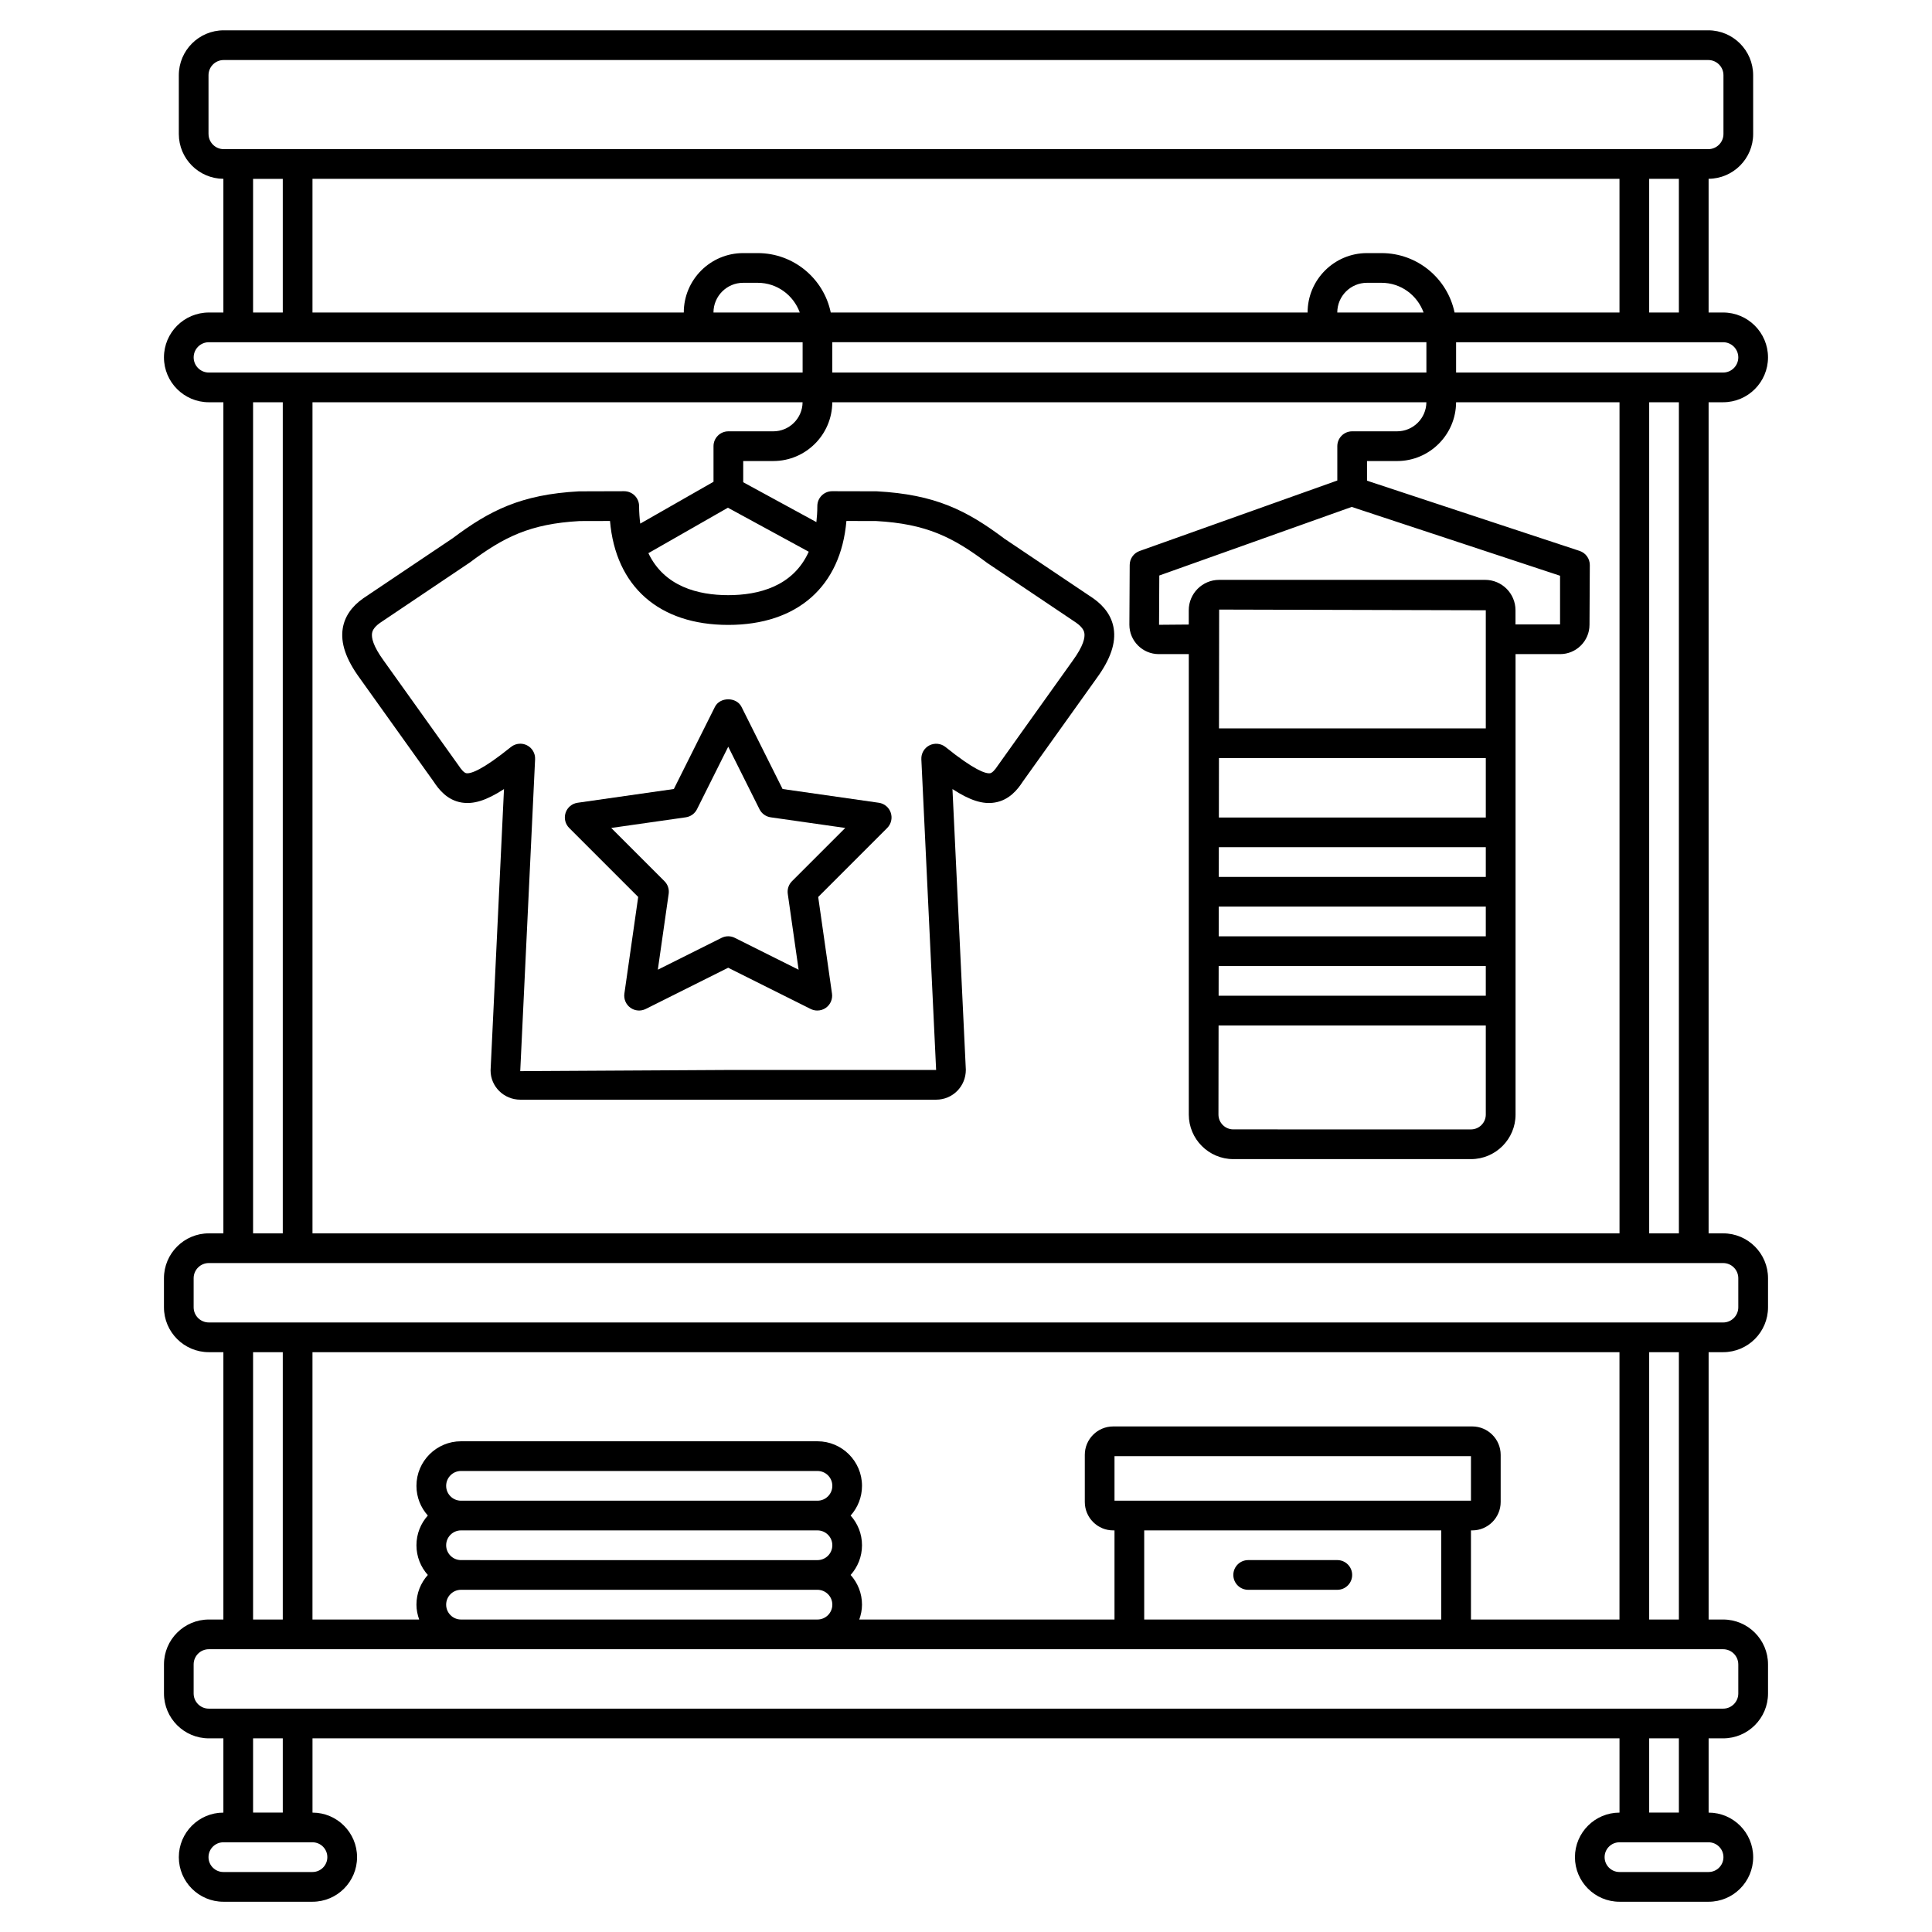<?xml version="1.0" encoding="UTF-8"?>
<!-- Uploaded to: ICON Repo, www.svgrepo.com, Generator: ICON Repo Mixer Tools -->
<svg fill="#000000" width="800px" height="800px" version="1.1" viewBox="144 144 512 512" xmlns="http://www.w3.org/2000/svg">
 <g>
  <path d="m600.65 470.85h-3.852v-220.25h3.852c6.559 0 11.891-5.332 11.891-11.891 0-6.555-5.332-11.891-11.891-11.891h-3.852v-35.434c6.519-0.047 11.809-5.356 11.809-11.879l-0.004-15.578c0-6.559-5.332-11.891-11.891-11.891h-393.43c-6.559 0-11.891 5.332-11.891 11.891v15.582c0 6.527 5.289 11.836 11.809 11.879v35.43h-3.852c-6.559 0-11.895 5.336-11.895 11.891 0 6.559 5.332 11.891 11.891 11.891h3.856v220.25h-3.852c-6.559 0-11.895 5.332-11.895 11.891v7.711c0 6.551 5.336 11.887 11.891 11.887h3.856v70.848h-3.852c-6.559 0-11.891 5.332-11.891 11.891v7.711c0 6.555 5.332 11.891 11.891 11.891h3.852v19.68c-6.512 0-11.809 5.297-11.809 11.809 0 6.512 5.297 11.809 11.809 11.809h23.617c6.512 0 11.809-5.297 11.809-11.809 0-6.512-5.297-11.809-11.809-11.809v-19.68h346.37v19.68c-6.512 0-11.809 5.297-11.809 11.809 0 6.512 5.297 11.809 11.809 11.809h23.617c6.512 0 11.809-5.297 11.809-11.809 0-6.512-5.297-11.809-11.809-11.809v-19.68h3.852c6.559 0 11.891-5.332 11.891-11.891v-7.711c0-6.555-5.332-11.891-11.891-11.891h-3.852v-70.848h3.852c6.559 0 11.891-5.332 11.891-11.891v-7.711c0-6.555-5.332-11.887-11.891-11.887zm-11.727 0h-7.871v-220.25h7.871zm-362.11 0v-220.25h129.88c-0.035 4.258-3.504 7.707-7.769 7.707h-11.898c-2.172 0-3.938 1.758-3.938 3.938v9.43l-19.414 11.09c-0.18-1.457-0.309-2.981-0.309-4.656 0-1.047-0.43-2.051-1.168-2.785-0.738-0.734-1.75-1.148-2.789-1.148h-0.008l-11.984 0.035c-15.309 0.832-23.629 5.055-33.469 12.441l-23.688 15.914c-3.086 2.172-4.914 4.84-5.422 7.941-0.637 3.867 0.836 8.195 4.484 13.191l19.582 27.41c1.367 2.098 3.621 4.969 7.457 5.578 3.125 0.492 6.477-0.504 11.203-3.57l-3.555 74.562c0 4.273 3.531 7.75 7.871 7.75h110.21c4.34 0 7.871-3.477 7.867-7.938l-3.543-74.379c4.723 3.066 8.07 4.082 11.199 3.57 3.832-0.609 6.094-3.477 7.359-5.438l19.656-27.516c3.672-5.027 5.148-9.355 4.508-13.227-0.512-3.094-2.336-5.766-5.418-7.938-0.023-0.016-0.047-0.031-0.07-0.047l-23.449-15.746c-10.004-7.508-18.328-11.73-33.844-12.566l-11.816-0.027c-2.172 0-3.938 1.758-3.938 3.938 0 1.52-0.102 2.914-0.25 4.25l-19.391-10.562v-5.621h7.961c8.609 0 15.602-6.984 15.645-15.578h157.44c-0.035 4.254-3.504 7.703-7.769 7.703h-11.898c-2.172 0-3.938 1.758-3.938 3.938v9.098l-52.406 18.684c-1.559 0.559-2.606 2.035-2.613 3.691l-0.086 15.844c0 4.293 3.496 7.789 7.793 7.789h7.953v122.02c0 6.512 5.297 11.809 11.809 11.809h62.977c6.512 0 11.809-5.297 11.809-11.809v-122.02h11.809c4.293 0 7.789-3.496 7.789-7.773l0.082-15.824c0.008-1.703-1.082-3.219-2.703-3.754l-56.34-18.609v-5.207h7.961c8.609 0 15.602-6.984 15.645-15.578l43.309-0.004v220.25zm165.27-43.297h-55.105l-55.109 0.312 3.938-82.656c0.074-1.551-0.766-2.996-2.148-3.695-0.562-0.285-1.172-0.426-1.781-0.426-0.883 0-1.754 0.297-2.469 0.871-7.57 6.098-10.602 7.117-11.812 6.953-0.547-0.086-1.25-0.793-2.195-2.234l-19.703-27.586c-2.902-3.973-3.285-6.16-3.098-7.297 0.059-0.348 0.23-1.406 2.113-2.731l23.781-15.988c8.965-6.723 15.965-10.27 29.133-10.992l8.031-0.02c1.488 17.332 12.957 27.543 31.324 27.543s29.836-10.215 31.324-27.543l7.824 0.012c13.375 0.73 20.371 4.277 29.508 11.121l23.578 15.84c1.922 1.363 2.094 2.414 2.152 2.758 0.188 1.137-0.195 3.328-3.121 7.332l-19.773 27.695c-0.848 1.305-1.555 2.008-2.098 2.094-1.188 0.164-4.242-0.859-11.812-6.953-1.203-0.965-2.871-1.133-4.25-0.441-1.383 0.703-2.219 2.148-2.148 3.695zm-55.102-125.83c-7.906 0-16.91-2.234-21.152-11.129l21.074-12.043 21.422 11.664c-4.16 9.227-13.324 11.508-21.344 11.508zm-110.17-74.906v-35.426h346.37v35.426h-43.707c-1.863-8.977-9.828-15.742-19.348-15.742h-3.856c-8.684 0-15.742 7.062-15.742 15.742h-126.37c-1.863-8.977-9.828-15.742-19.348-15.742h-3.856c-8.684 0-15.742 7.062-15.742 15.742zm294.45 0h-22.867c0-4.34 3.531-7.871 7.871-7.871h3.852c5.144 0 9.488 3.301 11.145 7.871zm-180.31-7.871h3.852c5.141 0 9.484 3.297 11.145 7.871h-22.867c0-4.34 3.531-7.871 7.871-7.871zm181.06 15.746v8.039l-157.44-0.004v-8.035zm-55.02 141.7 0.012-7.871h70.75v7.871zm70.762 7.871v7.871h-70.781l0.012-7.871zm-70.738-23.617 0.02-15.742h70.719v15.742zm-0.055 39.363h70.793v7.871h-70.805zm70.793-62.977h-70.707l0.043-31.488 70.664 0.184zm-70.816 78.719h70.816v23.617c0 2.172-1.766 3.938-3.938 3.938l-62.973-0.004c-2.168 0-3.938-1.762-3.938-3.938zm70.633-118.08h-70.477c-4.445 0-8.059 3.613-8.059 8.055v3.785l-7.871 0.066 0.066-13.062 50.988-18.172 55.215 18.234v12.898h-11.809v-3.75c0.004-4.441-3.609-8.055-8.055-8.055zm67.098-58.961c0 2.215-1.801 4.019-4.019 4.019h-70.766v-8.035h70.766c2.215 0 4.019 1.801 4.019 4.016zm-23.617-11.891v-35.426h7.871v35.426zm-381.79-47.312v-15.578c0-2.219 1.805-4.019 4.019-4.019h393.44c2.215 0 4.016 1.801 4.016 4.019v15.582c0 2.211-1.801 4.016-4.019 4.016h-393.43c-2.215 0-4.019-1.805-4.019-4.019zm11.809 11.891h7.871v35.426h-7.871zm-15.746 47.312c0-2.215 1.805-4.016 4.019-4.016h157.36v8.039l-157.36-0.004c-2.215 0-4.019-1.801-4.019-4.019zm15.746 11.891h7.871v220.25h-7.871zm0 251.74h7.871v70.848h-7.871zm362.11 0v70.848h-39.359v-23.617h0.344c4.152 0 7.531-3.379 7.531-7.531v-12.492c-0.004-4.152-3.383-7.527-7.535-7.527h-95.148c-4.152 0-7.527 3.375-7.527 7.527v12.492c0 4.152 3.379 7.531 7.531 7.531h0.34v23.617h-67.637c0.441-1.234 0.723-2.551 0.723-3.938 0-3.023-1.141-5.781-3.016-7.871 1.875-2.09 3.016-4.848 3.016-7.871 0-3.023-1.141-5.781-3.016-7.871 1.875-2.094 3.016-4.852 3.016-7.875 0-6.512-5.297-11.809-11.809-11.809h-94.461c-6.512 0-11.809 5.297-11.809 11.809 0 3.023 1.141 5.781 3.016 7.871-1.875 2.094-3.016 4.852-3.016 7.875 0 3.023 1.141 5.781 3.016 7.871-1.875 2.09-3.016 4.848-3.016 7.871 0 1.387 0.285 2.699 0.723 3.938h-28.277v-70.848zm-125.95 70.848v-23.617h78.719v23.617zm-7.871-31.488v-11.809h94.465v11.809zm-177.12 27.551c0-2.172 1.766-3.938 3.938-3.938h94.465c2.168 0 3.938 1.762 3.938 3.938 0 2.172-1.766 3.938-3.938 3.938h-94.465c-2.172 0-3.938-1.766-3.938-3.938zm3.938-19.68h94.465c2.168 0 3.938 1.762 3.938 3.938 0 2.172-1.766 3.938-3.938 3.938l-94.465-0.004c-2.168 0-3.938-1.762-3.938-3.938 0-2.168 1.766-3.934 3.938-3.934zm-3.938-11.809c0-2.172 1.766-3.938 3.938-3.938h94.465c2.168 0 3.938 1.762 3.938 3.938 0 2.172-1.766 3.938-3.938 3.938h-94.465c-2.172 0-3.938-1.766-3.938-3.938zm-31.488 98.402c0 2.172-1.766 3.938-3.938 3.938h-23.617c-2.168 0-3.938-1.762-3.938-3.938 0-2.172 1.766-3.938 3.938-3.938h23.617c2.172 0 3.938 1.766 3.938 3.938zm-11.809-11.809h-7.871v-19.68h7.871zm381.79 11.809c0 2.172-1.766 3.938-3.938 3.938h-23.617c-2.168 0-3.938-1.762-3.938-3.938 0-2.172 1.766-3.938 3.938-3.938h23.617c2.172 0 3.938 1.766 3.938 3.938zm-11.809-11.809h-7.871v-19.68h7.871zm15.746-39.277v7.711c0 2.211-1.801 4.019-4.019 4.019h-401.31c-2.215 0-4.019-1.801-4.019-4.019v-7.711c0-2.211 1.801-4.019 4.019-4.019h401.31c2.211 0 4.016 1.805 4.016 4.019zm-15.746-11.891h-7.871v-70.848h7.871zm15.746-82.738c0 2.211-1.801 4.019-4.019 4.019l-401.31-0.004c-2.215 0-4.019-1.801-4.019-4.016v-7.711c0-2.215 1.805-4.016 4.019-4.016h401.31c2.215 0 4.019 1.801 4.019 4.019z"/>
  <path d="m376.9 356.74-25.508-3.644-10.887-21.77c-1.336-2.668-5.707-2.668-7.043 0l-10.887 21.77-25.508 3.644c-1.477 0.211-2.707 1.234-3.176 2.652s-0.102 2.977 0.953 4.027l18.285 18.285-3.66 25.605c-0.207 1.449 0.41 2.894 1.594 3.75 1.184 0.859 2.75 0.977 4.062 0.328l21.855-10.926 21.855 10.926c0.559 0.277 1.16 0.414 1.762 0.414 0.812 0 1.617-0.246 2.297-0.738 1.188-0.859 1.801-2.301 1.594-3.75l-3.656-25.605 18.285-18.285c1.055-1.055 1.422-2.613 0.953-4.027-0.465-1.414-1.695-2.449-3.172-2.656zm-23.02 20.793c-0.875 0.879-1.289 2.113-1.113 3.344l2.875 20.113-16.898-8.445c-0.555-0.281-1.156-0.422-1.758-0.422s-1.207 0.137-1.758 0.414l-16.898 8.445 2.875-20.113c0.176-1.227-0.234-2.465-1.113-3.34l-14.113-14.113 19.762-2.82c1.277-0.184 2.387-0.984 2.965-2.137l8.285-16.574 8.285 16.574c0.578 1.152 1.684 1.953 2.965 2.137l19.762 2.82z"/>
  <path d="m498.4 557.44h-23.617c-2.172 0-3.938 1.758-3.938 3.938 0 2.176 1.762 3.938 3.938 3.938h23.617c2.172 0 3.938-1.758 3.938-3.938 0-2.176-1.766-3.938-3.938-3.938z"/>
 </g>
</svg>